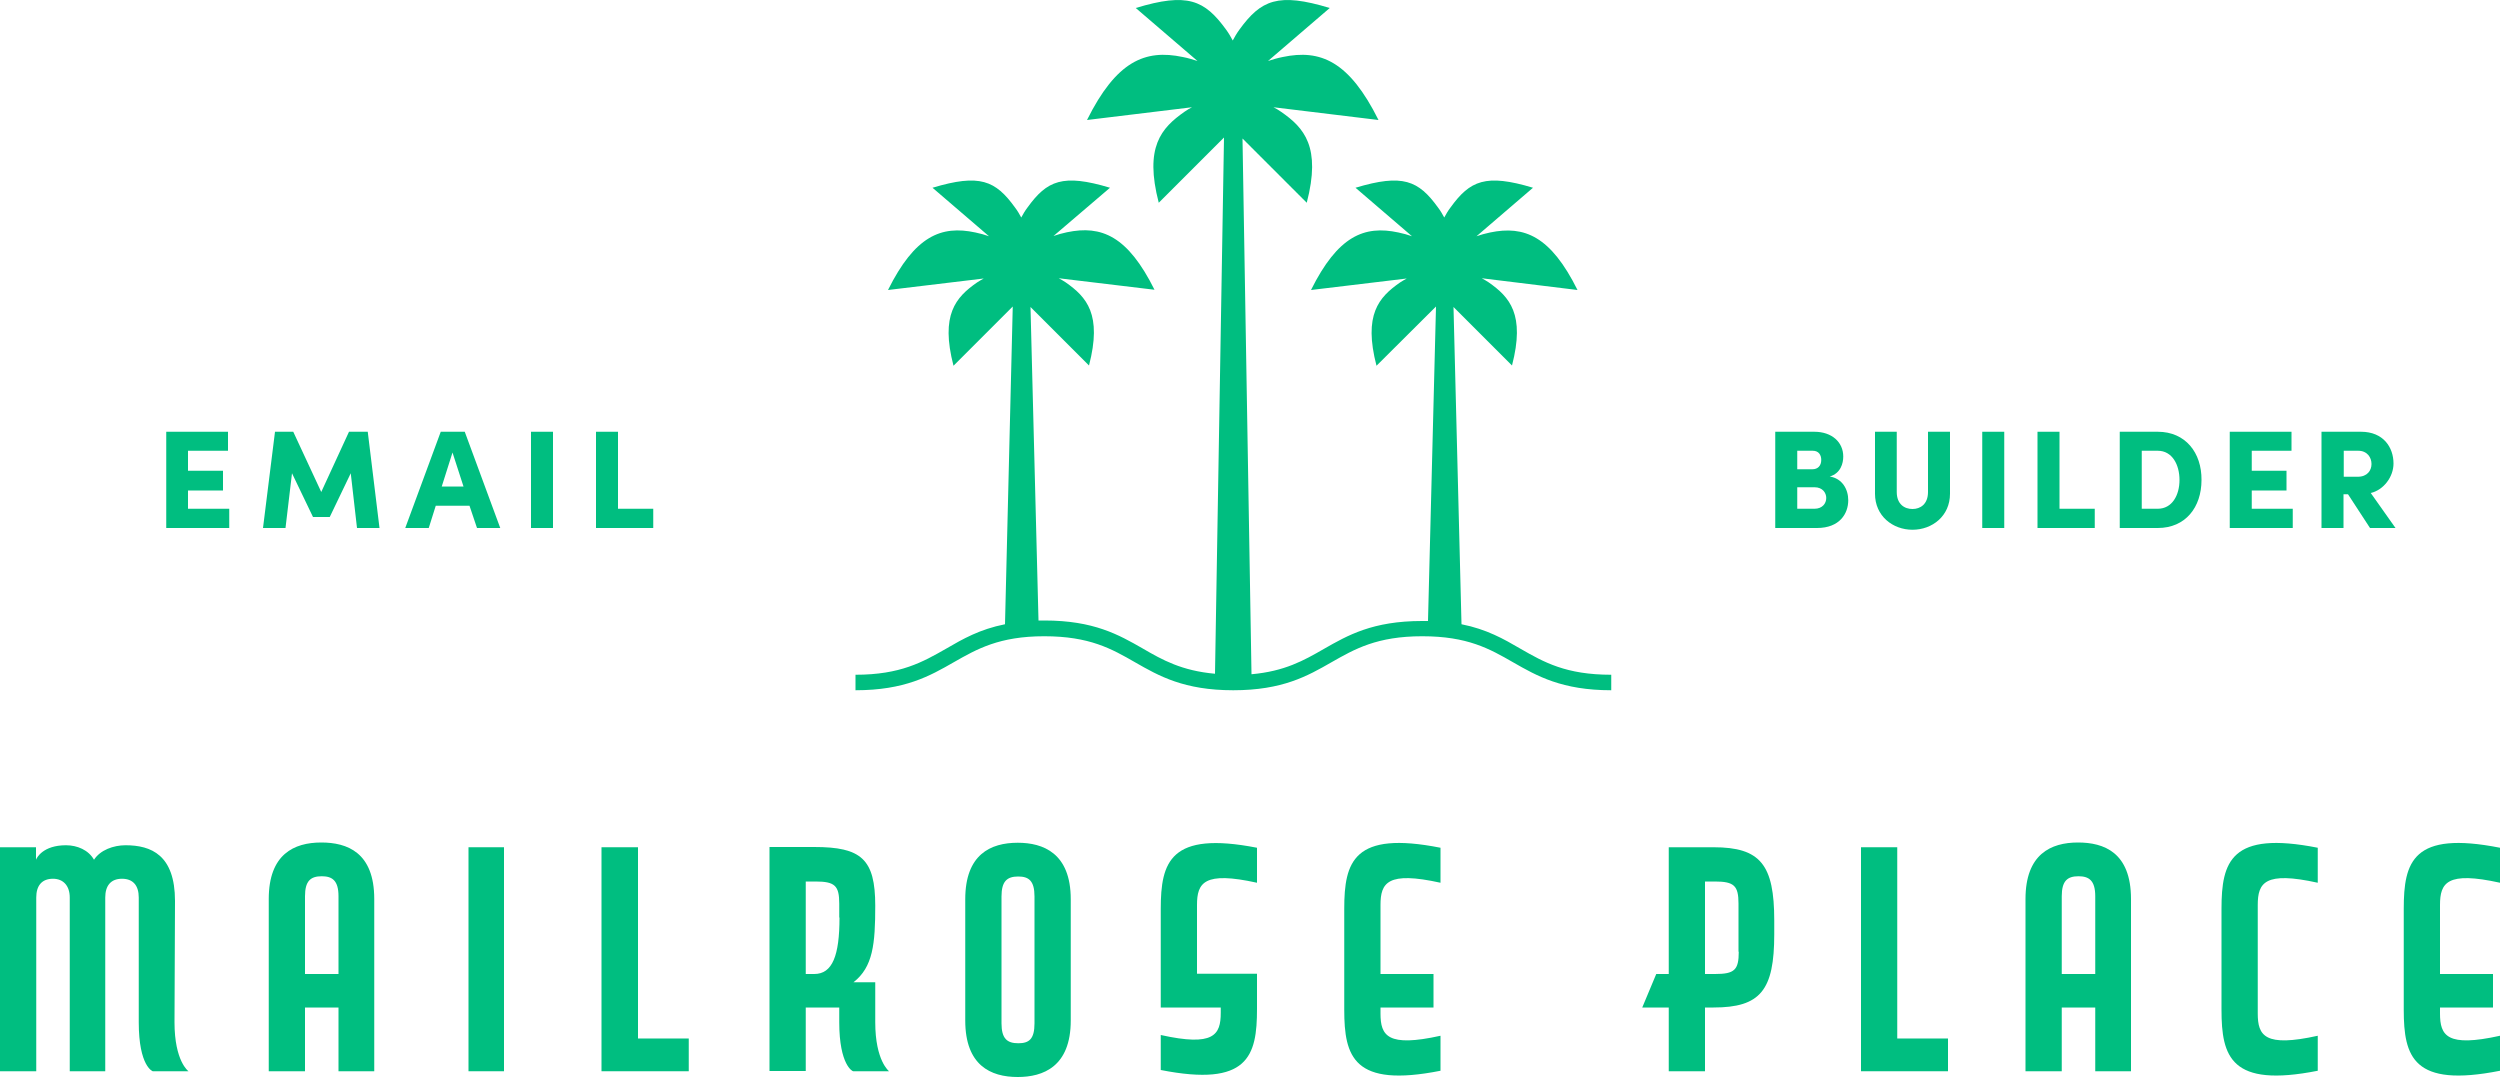 <?xml version="1.0" encoding="utf-8"?>
<!-- Generator: Adobe Illustrator 26.0.3, SVG Export Plug-In . SVG Version: 6.00 Build 0)  -->
<svg version="1.1" id="Calque_1" xmlns="http://www.w3.org/2000/svg" xmlns:xlink="http://www.w3.org/1999/xlink" x="0px" y="0px"
	 viewBox="0 0 1000 430.7" style="enable-background:new 0 0 1000 430.7;" xml:space="preserve">
<style type="text/css">
	.st0{fill:#00BE80;}
</style>
<g>
	<path class="st0" d="M69.8,408.9l0.2-48.5c0-18.4-9.5-22.3-19.8-22.3c-4.8,0-10.1,1.9-12.6,5.8c-2.2-3.9-6.7-5.8-11.2-5.8
		c-9.2,0-11.7,5-12,5.8v-5H0v89.6h14.5V359c0-4.7,2.2-7.5,6.7-7.5c4.1,0,6.7,2.8,6.7,7.5v69.5h14.2V359c0-4.7,2.2-7.5,6.7-7.5
		c4.5,0,6.7,2.8,6.7,7.5v49.9c0,17.7,5.6,19.6,5.6,19.6h14.3C75.4,428.5,69.8,424.6,69.8,408.9z"/>
	<path class="st0" d="M128.5,337c-10.9,0-21,4.7-21,22.6v68.9H122V403h13.4v25.5h14.3v-68.9C149.7,340.9,138.8,337,128.5,337z
		 M135.4,389.6c0,0-2.8,0-13.4,0v-31.1c0-6.1,2.2-8,6.7-8c4.2,0,6.7,1.7,6.7,8V389.6z"/>
	<rect x="187.4" y="338.9" class="st0" width="14.2" height="89.6"/>
	<polygon class="st0" points="255.2,338.9 240.6,338.9 240.6,428.5 275.5,428.5 275.5,415.4 255.2,415.4 	"/>
	<path class="st0" d="M584.6,249.7l-3.2-126.9l23.4,23.4c5.3-20.4-0.9-27.4-9.4-33.3c-0.9-0.6-1.8-1.1-2.7-1.6L631,116
		c-10.7-21.5-21.2-25.9-35-23c-1.9,0.4-3.7,0.9-5.4,1.5l22.6-19.4c-18.9-5.7-25.2-2.9-33,7.9c-1,1.3-1.8,2.7-2.5,4
		c-0.7-1.3-1.5-2.7-2.5-4c-7.8-10.8-14.1-13.6-33-7.9l22.6,19.4c-1.7-0.6-3.5-1.1-5.4-1.5c-13.8-3-24.3,1.5-35,23l38.3-4.6
		c-0.9,0.5-1.8,1-2.7,1.6c-8.5,5.9-14.7,12.9-9.4,33.3l23.8-23.7l-3.2,125.8c-0.8,0-1.6,0-2.4,0c-19.7,0-29.7,5.7-39.3,11.2
		c-8,4.6-15.6,8.9-28.9,10.1L497,55.4l25.7,25.7c5.8-22.3-1-30-10.3-36.4c-1-0.7-2-1.3-3-1.8l42,5.1c-11.7-23.5-23.2-28.4-38.3-25.2
		c-2.1,0.4-4,1-5.9,1.6l24.7-21.2c-20.7-6.3-27.5-3.2-36.1,8.6c-1.1,1.5-1.9,2.9-2.7,4.4c-0.8-1.5-1.6-2.9-2.7-4.4
		C481.8,0,475-3.1,454.3,3.2L479,24.4c-1.9-0.6-3.8-1.2-5.9-1.6c-15.1-3.2-26.6,1.7-38.3,25.2l42-5.1c-1,0.5-2,1.1-3,1.8
		c-9.3,6.5-16.1,14.1-10.3,36.4L489.6,55L486,269.5c-13.3-1.2-21-5.5-28.9-10.1c-9.6-5.5-19.6-11.2-39.3-11.2c-0.8,0-1.6,0-2.4,0
		l-3.2-125.4l23.4,23.4c5.3-20.4-0.9-27.4-9.4-33.3c-0.9-0.6-1.8-1.1-2.7-1.6l38.3,4.6c-10.7-21.5-21.2-25.9-35-23
		c-1.9,0.4-3.7,0.9-5.4,1.5L444,75.1c-18.9-5.7-25.2-2.9-33,7.9c-1,1.3-1.8,2.7-2.5,4c-0.7-1.3-1.5-2.7-2.5-4
		c-7.8-10.8-14.1-13.6-33-7.9l22.6,19.4c-1.7-0.6-3.5-1.1-5.4-1.5c-13.8-3-24.3,1.5-35,23l38.3-4.6c-0.9,0.5-1.8,1-2.7,1.6
		c-8.5,5.9-14.7,12.9-9.4,33.3l23.7-23.7L402,249.7c-10.1,2-16.9,5.9-23.6,9.8c-9.3,5.3-18.2,10.4-36.2,10.4v6.2
		c19.7,0,29.7-5.7,39.3-11.2c9.3-5.3,18.2-10.4,36.2-10.4c18.1,0,26.9,5,36.3,10.4c9.6,5.5,19.6,11.2,39.3,11.2
		c19.7,0,29.7-5.7,39.3-11.2c9.3-5.3,18.2-10.4,36.3-10.4c18.1,0,26.9,5,36.3,10.4c9.6,5.5,19.6,11.2,39.3,11.2v-6.2
		c-18.1,0-26.9-5-36.3-10.4C601.5,255.6,594.7,251.7,584.6,249.7z"/>
	<path class="st0" d="M350.1,408.9v-16h-8.7c7.8-6.1,8.7-15.3,8.7-30.6c0-18.7-5.6-23.5-24.4-23.5h-17.9v89.6h14.5V403h13.4v5.9
		c0,17.2,5.4,19.7,5.6,19.6h14.3C355.7,428.5,350.1,424.5,350.1,408.9z M335.8,367c0,15.2-2.8,22.6-10.1,22.6c0,0-2.5,0-3.4,0v-37
		h3.9c7.8,0,9.5,1.7,9.5,8.9V367z"/>
	<path class="st0" d="M407.1,337.1c-10.9,0-21,4.7-21,22.6v48.5c0,17.9,10.1,22.6,21,22.6c10.1,0,21.2-4.1,21.2-22.6v-48.5
		C428.3,341.2,417.2,337.1,407.1,337.1z M413.8,409.3c0,6.4-2.2,8-6.5,8c-4.5,0-6.7-1.9-6.7-8v-50.7c0-6.1,2.2-8,6.7-8
		c4.2,0,6.5,1.7,6.5,8V409.3z"/>
	<path class="st0" d="M464.3,363.6V403h24v2.1c0,8.9-2.8,13.6-24,8.9v14c35,6.9,38.5-5.6,38.5-24.4v-14.1h-24v-27.5
		c0-8.9,2.8-13.6,24-8.9v-14C468,332.3,464.3,344.8,464.3,363.6z"/>
	<path class="st0" d="M537.7,363.5v40.4c0,18.8,3.7,31.3,38.5,24.4v-14c-21.2,4.7-24,0-24-8.9V403h21.2v-13.4h-21.2V362
		c0-8.9,2.8-13.6,24-8.9v-14C541.4,332.2,537.7,344.7,537.7,363.5z"/>
	<path class="st0" d="M685.4,338.9h-17.9v50.7h-5l-5.6,13.4h10.6v25.5H682V403h3.4c18.8,0,24.3-6.9,24.3-29.3v-5.5
		C709.7,345.9,704.2,338.9,685.4,338.9z M695.5,380.7c0,7.3-1.7,8.9-9.5,8.9H682v-37h3.9c7.8,0,9.5,1.7,9.5,8.9V380.7z"/>
	<polygon class="st0" points="758.9,338.9 744.4,338.9 744.4,428.5 779.2,428.5 779.2,415.4 758.9,415.4 	"/>
	<path class="st0" d="M831.2,337c-10.9,0-21,4.7-21,22.6v68.9h14.5V403h13.4v25.5h14.3v-68.9C852.4,340.9,841.5,337,831.2,337z
		 M838.1,389.6c0,0-2.8,0-13.4,0v-31.1c0-6.1,2.2-8,6.7-8c4.2,0,6.7,1.7,6.7,8V389.6z"/>
	<path class="st0" d="M888.6,363.5v40.4c0,18.8,3.7,31.3,38.5,24.4v-14c-21.2,4.7-24,0-24-8.9V362c0-8.9,2.8-13.6,24-8.9v-14
		C892.3,332.2,888.6,344.7,888.6,363.5z"/>
	<path class="st0" d="M1000,353.1v-14c-34.9-6.9-38.5,5.6-38.5,24.4v40.4c0,18.8,3.7,31.3,38.5,24.4v-14c-21.2,4.7-24,0-24-8.9V403
		h21.2v-13.4H976V362C976,353.1,978.8,348.4,1000,353.1z"/>
	<path class="st0" d="M731.9,190.6c4.4-1.3,5.4-5.3,5.4-8c0-5.7-4.5-9.9-11.6-9.9h-15.6v38.5h16.7c9.1,0,12.5-5.8,12.5-11.1
		C739.3,195.7,736.9,191.4,731.9,190.6z M718.9,180.3h6.2c2.4,0,3.4,1.7,3.4,3.7c0,2.3-1.4,3.7-3.5,3.7h-6.1V180.3z M725.8,203.5
		h-6.9v-8.6h6.9c3.3,0,4.7,2.3,4.7,4.3C730.5,201.4,728.9,203.5,725.8,203.5z"/>
	<path class="st0" d="M771.2,196.8c0,4.9-3.1,6.8-6.2,6.8c-3.2,0-6.3-1.9-6.3-6.8v-24.1H750v24.8c0,8.9,7.1,14.4,15,14.4
		s15-5.5,15-14.4v-24.8h-8.8V196.8z"/>
	<rect x="792.9" y="172.7" class="st0" width="8.8" height="38.5"/>
	<polygon class="st0" points="837.9,203.5 823.8,203.5 823.8,172.7 815,172.7 815,211.2 837.9,211.2 	"/>
	<path class="st0" d="M863.1,172.7h-15.2v38.5h15.2c11.1,0,17.5-8.3,17.5-19.2C880.7,181.1,874.2,172.7,863.1,172.7z M863.1,203.5
		h-6.4v-23.2h6.4c5.8,0,8.7,5.6,8.7,11.7C871.8,198,868.9,203.5,863.1,203.5z"/>
	<polygon class="st0" points="917.1,203.5 900.7,203.5 900.7,196.2 914.6,196.2 914.6,188.3 900.7,188.3 900.7,180.3 916.6,180.3 
		916.6,172.7 891.9,172.7 891.9,211.2 917.1,211.2 	"/>
	<path class="st0" d="M957.4,185.4c0-6.4-4-12.7-13-12.7h-15.8v38.5h8.8v-13.5h1.8l8.8,13.5h10.2l-9.9-14
		C953.4,196,957.4,190.8,957.4,185.4z M943.1,190.7h-5.6v-10.4h5.8c3.6,0,5.3,2.7,5.3,5.3C948.6,188.2,946.9,190.7,943.1,190.7z"/>
	<polygon class="st0" points="75.2,196.2 89.2,196.2 89.2,188.3 75.2,188.3 75.2,180.3 91.2,180.3 91.2,172.7 66.5,172.7 
		66.5,211.2 91.7,211.2 91.7,203.5 75.2,203.5 	"/>
	<polygon class="st0" points="139.6,172.7 128.5,196.8 117.3,172.7 110,172.7 105.2,211.2 114.2,211.2 116.8,189.3 125.2,206.8 
		131.9,206.8 140.3,189.3 142.8,211.2 151.8,211.2 147.1,172.7 	"/>
	<path class="st0" d="M190.8,211.2h9.3l-14.2-38.5h-9.6l-14.2,38.5h9.4l2.8-8.9h13.5L190.8,211.2z M176.7,194.6l4.3-13.6l4.4,13.6
		H176.7z"/>
	<rect x="212.4" y="172.7" class="st0" width="8.8" height="38.5"/>
	<polygon class="st0" points="261.3,203.5 247.2,203.5 247.2,172.7 238.4,172.7 238.4,211.2 261.3,211.2 	"/>
</g>
</svg>
